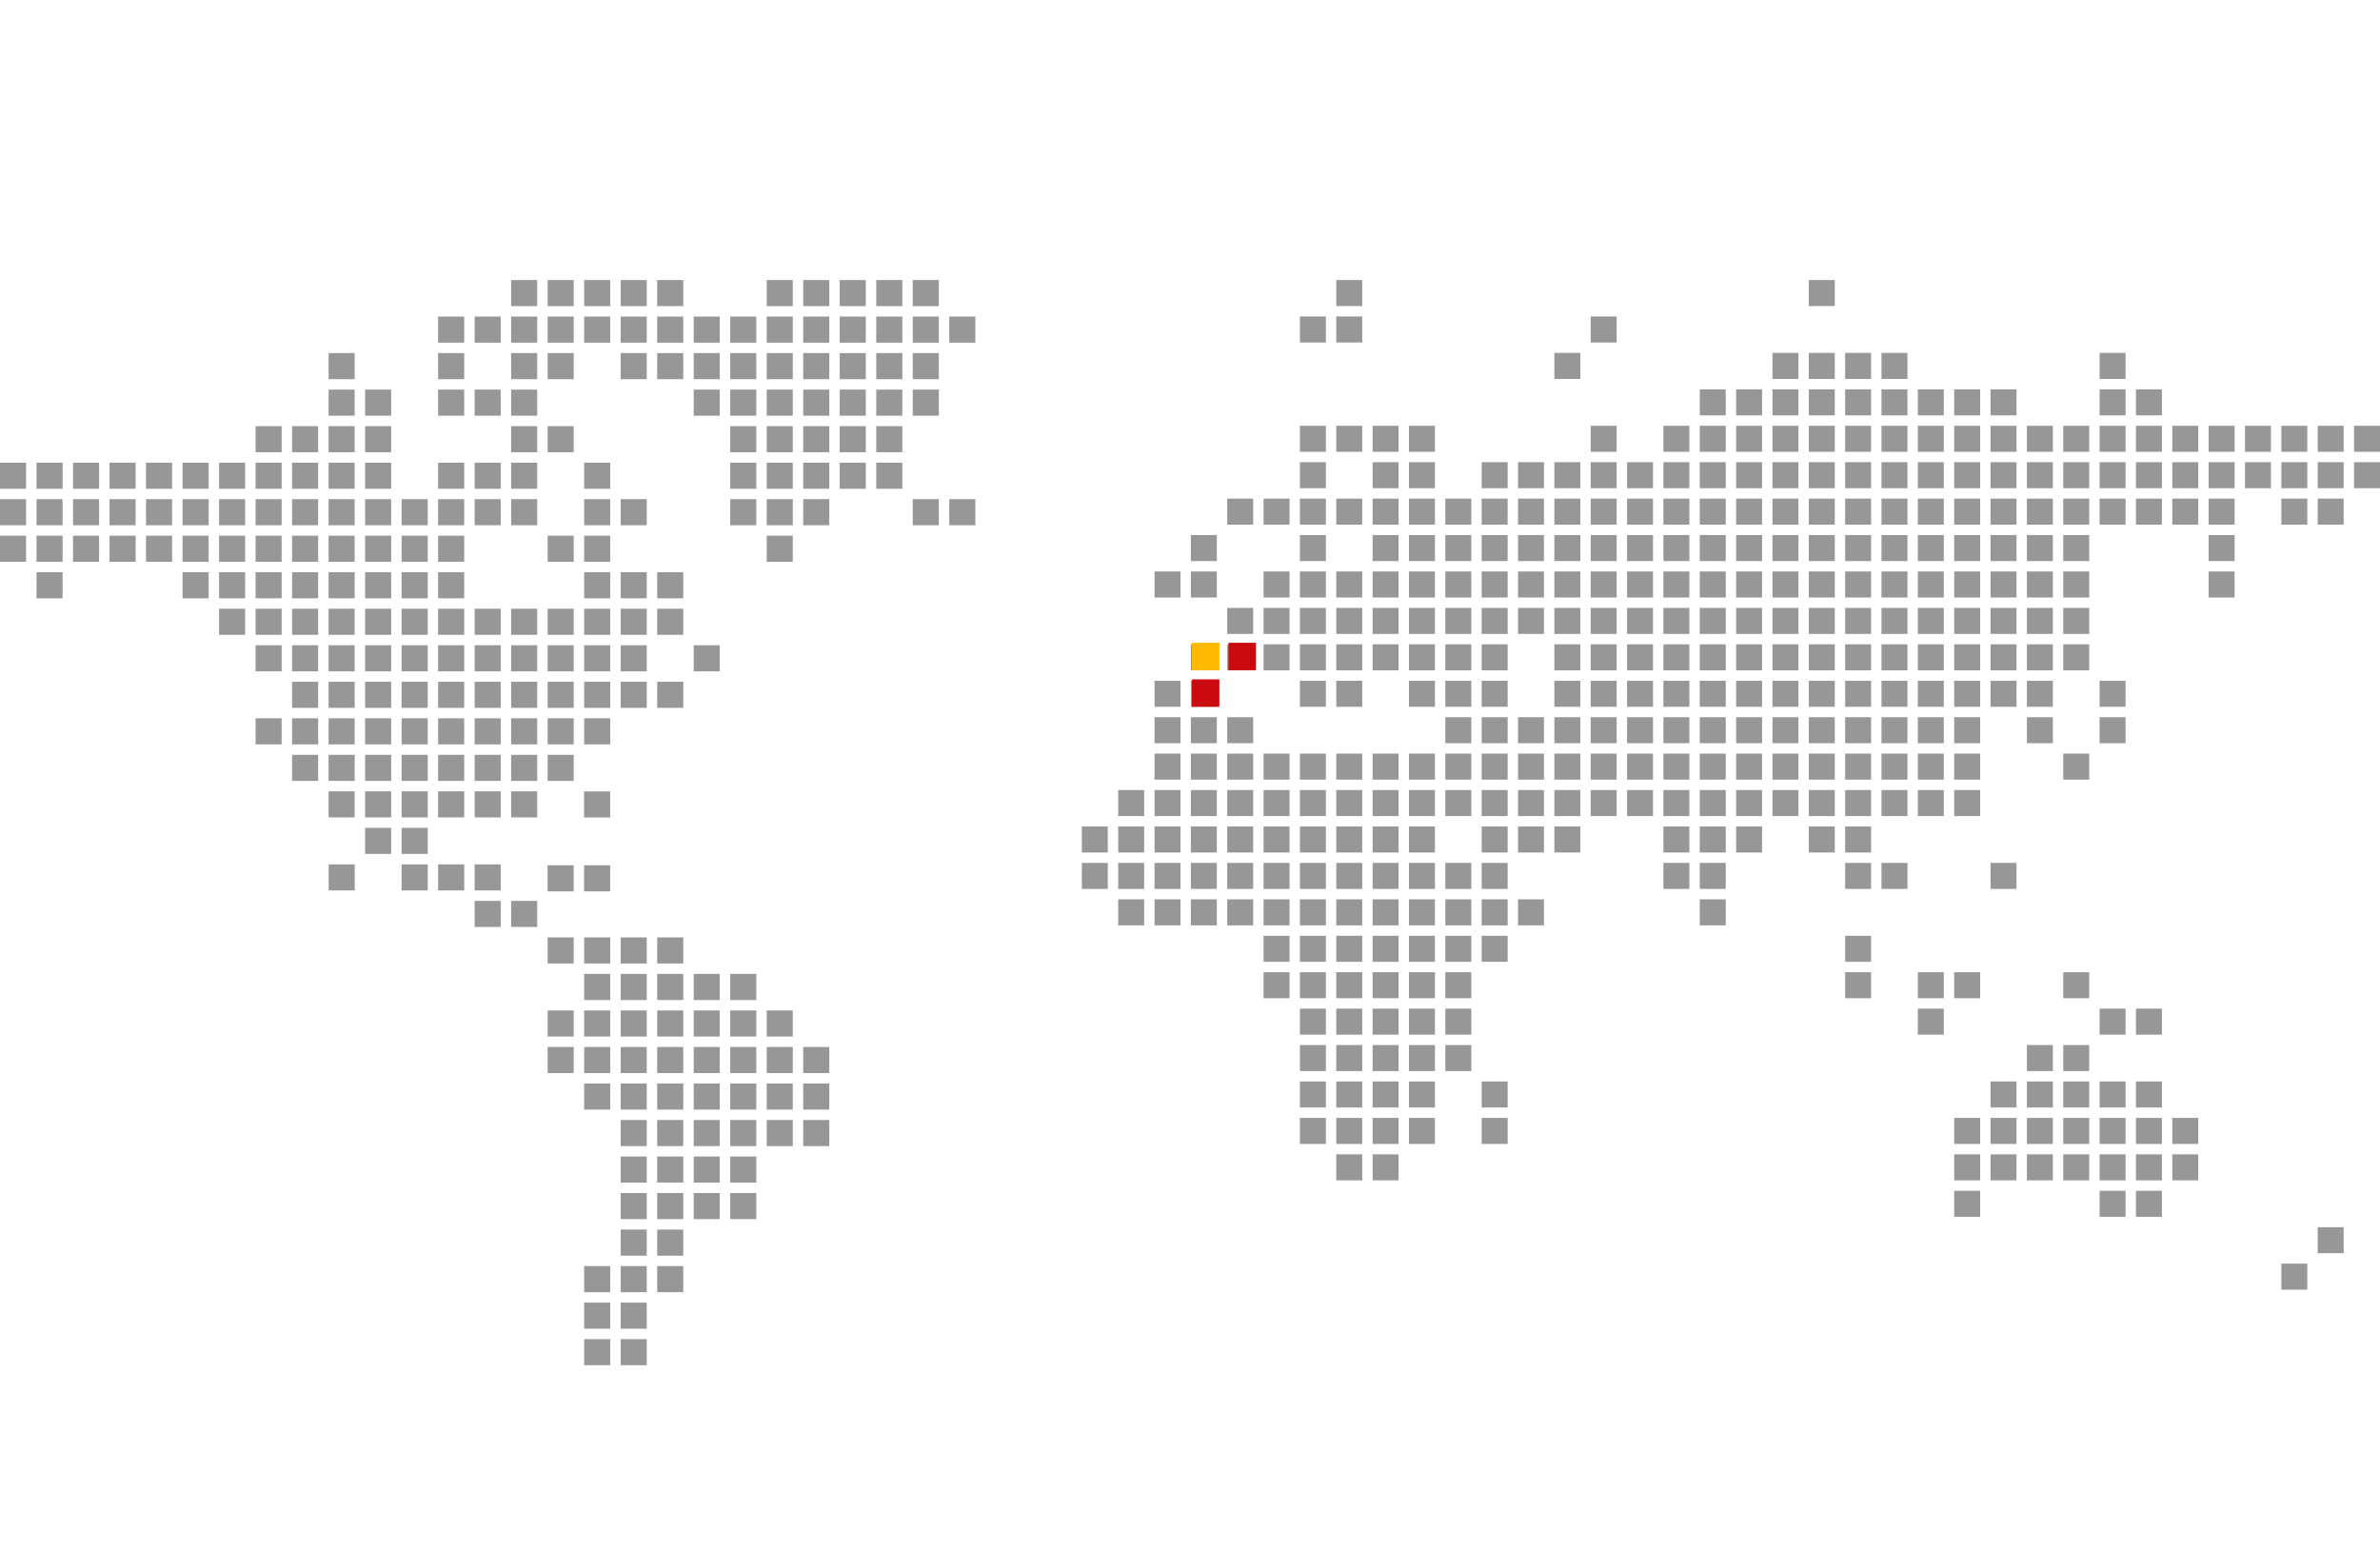 <svg width="816" height="532" viewBox="0 0 816 532" fill="none" xmlns="http://www.w3.org/2000/svg">
<g clip-path="url(#clip0_12241_29941)">
<path fill-rule="evenodd" clip-rule="evenodd" d="M325.463 117.464V108.522H334.405V117.464H325.463ZM312.945 171.114H321.886V180.057H312.945V171.114ZM312.945 133.562H321.886V142.505H312.945V133.562ZM312.945 121.04H321.886V129.983H312.945V121.04ZM312.945 108.522H321.886V117.464H312.945V108.522ZM312.945 96H321.886V104.942H312.945V96ZM300.427 158.603H309.367V167.545H300.427V158.603ZM300.427 146.083H309.367V155.025H300.427V146.083ZM300.427 133.562H309.367V142.505H300.427V133.562ZM300.427 121.04H309.367V129.983H300.427V121.04ZM300.427 108.522H309.367V117.464H300.427V108.522ZM300.427 96H309.367V104.942H300.427V96ZM287.907 158.603H296.85V167.545H287.907V158.603ZM287.907 146.083H296.85V155.025H287.907V146.083ZM287.907 133.562H296.85V142.505H287.907V133.562ZM287.907 121.04H296.85V129.983H287.907V121.04ZM287.907 108.522H296.85V117.464H287.907V108.522ZM287.907 96H296.85V104.942H287.907V96ZM275.389 383.94H284.33V392.883H275.389V383.94ZM275.389 371.42H284.33V380.363H275.389V371.42ZM275.389 358.909H284.33V367.851H275.389V358.909ZM275.389 171.114H284.33V180.057H275.389V171.114ZM275.389 158.603H284.33V167.545H275.389V158.603ZM275.389 146.083H284.33V155.025H275.389V146.083ZM275.389 133.562H284.33V142.505H275.389V133.562ZM275.389 121.04H284.33V129.983H275.389V121.04ZM275.389 108.522H284.33V117.464H275.389V108.522ZM275.389 96H284.33V104.942H275.389V96ZM262.87 383.94H271.812V392.883H262.87V383.94ZM262.87 371.42H271.812V380.363H262.87V371.42ZM262.87 358.909H271.812V367.851H262.87V358.909ZM262.87 346.385H271.812V355.328H262.87V346.385ZM262.87 183.635H271.812V192.577H262.87V183.635ZM262.87 171.114H271.812V180.057H262.87V171.114ZM262.87 158.603H271.812V167.545H262.87V158.603ZM262.87 146.083H271.812V155.025H262.87V146.083ZM262.87 133.562H271.812V142.505H262.87V133.562ZM262.87 121.04H271.812V129.983H262.87V121.04ZM262.87 108.522H271.812V117.464H262.87V108.522ZM262.87 96H271.812V104.942H262.87V96ZM250.36 408.98H259.303V417.919H250.36V408.98ZM250.36 396.461H259.303V405.402H250.36V396.461ZM250.36 383.94H259.303V392.883H250.36V383.94ZM250.36 371.42H259.303V380.363H250.36V371.42ZM250.36 358.909H259.303V367.851H250.36V358.909ZM250.36 346.385H259.303V355.328H250.36V346.385ZM250.36 333.868H259.303V342.81H250.36V333.868ZM250.36 171.114H259.303V180.057H250.36V171.114ZM250.36 158.603H259.303V167.545H250.36V158.603ZM250.36 146.083H259.303V155.025H250.36V146.083ZM250.36 133.562H259.303V142.505H250.36V133.562ZM250.36 121.04H259.303V129.983H250.36V121.04ZM250.36 108.522H259.303V117.464H250.36V108.522ZM237.84 408.98H246.782V417.919H237.84V408.98ZM237.84 396.461H246.782V405.402H237.84V396.461ZM237.84 383.94H246.782V392.883H237.84V383.94ZM237.84 371.42H246.782V380.363H237.84V371.42ZM237.84 358.909H246.782V367.851H237.84V358.909ZM237.84 346.385H246.782V355.328H237.84V346.385ZM237.84 333.868H246.782V342.81H237.84V333.868ZM237.84 221.194H246.782V230.136H237.84V221.194ZM237.84 133.562H246.782V142.505H237.84V133.562ZM237.84 121.04H246.782V129.983H237.84V121.04ZM237.84 108.522H246.782V117.464H237.84V108.522ZM225.322 434.02H234.265V442.96H225.322V434.02ZM225.322 421.5H234.265V430.442H225.322V421.5ZM225.322 408.98H234.265V417.919H225.322V408.98ZM225.322 396.461H234.265V405.402H225.322V396.461ZM225.322 383.94H234.265V392.883H225.322V383.94ZM225.322 371.42H234.265V380.363H225.322V371.42ZM225.322 358.909H234.265V367.851H225.322V358.909ZM225.322 346.385H234.265V355.328H225.322V346.385ZM225.322 333.868H234.265V342.81H225.322V333.868ZM225.322 321.345H234.265V330.29H225.322V321.345ZM225.322 233.714H234.265V242.657H225.322V233.714ZM225.322 208.676H234.265V217.618H225.322V208.676ZM225.322 196.154H234.265V205.096H225.322V196.154ZM225.322 121.04H234.265V129.983H225.322V121.04ZM225.322 108.522H234.265V117.464H225.322V108.522ZM225.322 96H234.265V104.942H225.322V96ZM212.803 459.058H221.744V468H212.803V459.058ZM212.803 446.54H221.744V455.483H212.803V446.54ZM212.803 434.02H221.744V442.96H212.803V434.02ZM212.803 421.5H221.744V430.442H212.803V421.5ZM212.803 408.98H221.744V417.919H212.803V408.98ZM212.803 396.461H221.744V405.402H212.803V396.461ZM212.803 383.94H221.744V392.883H212.803V383.94ZM212.803 371.42H221.744V380.363H212.803V371.42ZM212.803 358.909H221.744V367.851H212.803V358.909ZM212.803 346.385H221.744V355.328H212.803V346.385ZM212.803 333.868H221.744V342.81H212.803V333.868ZM212.803 321.345H221.744V330.29H212.803V321.345ZM212.803 233.714H221.744V242.657H212.803V233.714ZM212.803 221.194H221.744V230.136H212.803V221.194ZM212.803 208.676H221.744V217.618H212.803V208.676ZM212.803 196.154H221.744V205.096H212.803V196.154ZM212.803 171.114H221.744V180.057H212.803V171.114ZM212.803 121.04H221.744V129.983H212.803V121.04ZM212.803 108.522H221.744V117.464H212.803V108.522ZM212.803 96H221.744V104.942H212.803V96ZM200.284 459.058H209.224V468H200.284V459.058ZM200.284 446.54H209.224V455.483H200.284V446.54ZM200.284 434.02H209.224V442.96H200.284V434.02ZM200.284 371.42H209.224V380.363H200.284V371.42ZM200.284 358.909H209.224V367.851H200.284V358.909ZM200.284 346.385H209.224V355.328H200.284V346.385ZM200.284 333.868H209.224V342.81H200.284V333.868ZM200.284 321.345H209.224V330.29H200.284V321.345ZM200.284 246.235H209.224V255.177H200.284V246.235ZM200.284 233.714H209.224V242.657H200.284V233.714ZM200.284 221.194H209.224V230.136H200.284V221.194ZM200.284 208.676H209.224V217.618H200.284V208.676ZM200.284 196.154H209.224V205.096H200.284V196.154ZM200.284 183.635H209.224V192.577H200.284V183.635ZM200.284 171.114H209.224V180.057H200.284V171.114ZM200.284 158.603H209.224V167.545H200.284V158.603ZM200.284 108.522H209.224V117.464H200.284V108.522ZM200.284 96H209.224V104.942H200.284V96ZM209.199 280.24H200.257V271.298H209.199V280.24ZM187.766 358.909H196.706V367.851H187.766V358.909ZM187.766 346.385H196.706V355.328H187.766V346.385ZM187.766 321.345H196.706V330.29H187.766V321.345ZM187.766 258.755H196.706V267.697H187.766V258.755ZM187.766 246.235H196.706V255.177H187.766V246.235ZM187.766 233.714H196.706V242.657H187.766V233.714ZM187.766 221.194H196.706V230.136H187.766V221.194ZM187.766 208.676H196.706V217.618H187.766V208.676ZM187.766 183.635H196.706V192.577H187.766V183.635ZM187.766 146.083H196.706V155.025H187.766V146.083ZM187.766 121.04H196.706V129.983H187.766V121.04ZM187.766 108.522H196.706V117.464H187.766V108.522ZM187.766 96H196.706V104.942H187.766V96ZM196.69 305.562H187.747V296.62H196.69V305.562ZM175.248 308.825H184.189V317.767H175.248V308.825ZM175.248 271.267H184.189V280.21H175.248V271.267ZM175.248 258.755H184.189V267.697H175.248V258.755ZM175.248 246.235H184.189V255.177H175.248V246.235ZM175.248 233.714H184.189V242.657H175.248V233.714ZM175.248 221.194H184.189V230.136H175.248V221.194ZM175.248 208.676H184.189V217.618H175.248V208.676ZM175.248 171.114H184.189V180.057H175.248V171.114ZM175.248 158.603H184.189V167.545H175.248V158.603ZM175.248 146.083H184.189V155.025H175.248V146.083ZM175.248 133.562H184.189V142.505H175.248V133.562ZM175.248 121.04H184.189V129.983H175.248V121.04ZM175.248 108.522H184.189V117.464H175.248V108.522ZM175.248 96H184.189V104.942H175.248V96ZM162.727 308.825H171.67V317.767H162.727V308.825ZM162.727 296.307H171.67V305.249H162.727V296.307ZM162.727 271.267H171.67V280.21H162.727V271.267ZM162.727 258.755H171.67V267.697H162.727V258.755ZM162.727 246.235H171.67V255.177H162.727V246.235ZM162.727 233.714H171.67V242.657H162.727V233.714ZM162.727 221.194H171.67V230.136H162.727V221.194ZM162.727 208.676H171.67V217.618H162.727V208.676ZM162.727 171.114H171.67V180.057H162.727V171.114ZM162.727 158.603H171.67V167.545H162.727V158.603ZM162.727 133.562H171.67V142.505H162.727V133.562ZM162.727 108.522H171.67V117.464H162.727V108.522ZM150.218 296.307H159.161V305.249H150.218V296.307ZM150.209 271.267H159.15V280.21H150.209V271.267ZM150.209 258.755H159.15V267.697H150.209V258.755ZM150.209 246.235H159.15V255.177H150.209V246.235ZM150.209 233.714H159.15V242.657H150.209V233.714ZM150.209 221.194H159.15V230.136H150.209V221.194ZM150.209 208.676H159.15V217.618H150.209V208.676ZM150.209 196.154H159.15V205.096H150.209V196.154ZM150.209 183.635H159.15V192.577H150.209V183.635ZM150.209 171.114H159.15V180.057H150.209V171.114ZM150.209 158.603H159.15V167.545H150.209V158.603ZM150.209 133.562H159.15V142.505H150.209V133.562ZM150.209 121.04H159.15V129.983H150.209V121.04ZM150.209 108.522H159.15V117.464H150.209V108.522ZM137.698 296.307H146.638V305.249H137.698V296.307ZM137.698 283.786H146.638V292.726H137.698V283.786ZM137.698 271.267H146.638V280.21H137.698V271.267ZM137.698 258.755H146.638V267.697H137.698V258.755ZM137.698 246.235H146.638V255.177H137.698V246.235ZM137.698 233.714H146.638V242.657H137.698V233.714ZM137.698 221.194H146.638V230.136H137.698V221.194ZM137.698 208.676H146.638V217.618H137.698V208.676ZM137.698 196.154H146.638V205.096H137.698V196.154ZM137.698 183.635H146.638V192.577H137.698V183.635ZM137.698 171.114H146.638V180.057H137.698V171.114ZM125.18 283.786H134.121V292.726H125.18V283.786ZM125.18 271.267H134.121V280.21H125.18V271.267ZM125.18 258.755H134.121V267.697H125.18V258.755ZM125.18 246.235H134.121V255.177H125.18V246.235ZM125.18 233.714H134.121V242.657H125.18V233.714ZM125.18 221.194H134.121V230.136H125.18V221.194ZM125.18 208.676H134.121V217.618H125.18V208.676ZM125.18 196.154H134.121V205.096H125.18V196.154ZM125.18 183.635H134.121V192.577H125.18V183.635ZM125.18 171.114H134.121V180.057H125.18V171.114ZM125.18 158.603H134.121V167.545H125.18V158.603ZM125.18 146.083H134.121V155.025H125.18V146.083ZM125.18 133.562H134.121V142.505H125.18V133.562ZM112.689 296.307H121.631V305.249H112.689V296.307ZM112.659 271.267H121.602V280.21H112.659V271.267ZM112.659 258.755H121.602V267.697H112.659V258.755ZM112.659 246.235H121.602V255.177H112.659V246.235ZM112.659 233.714H121.602V242.657H112.659V233.714ZM112.659 221.194H121.602V230.136H112.659V221.194ZM112.659 208.676H121.602V217.618H112.659V208.676ZM112.659 196.154H121.602V205.096H112.659V196.154ZM112.659 183.635H121.602V192.577H112.659V183.635ZM112.659 171.114H121.602V180.057H112.659V171.114ZM112.659 158.603H121.602V167.545H112.659V158.603ZM112.659 146.083H121.602V155.025H112.659V146.083ZM112.659 133.562H121.602V142.505H112.659V133.562ZM112.659 121.04H121.602V129.983H112.659V121.04ZM100.142 258.755H109.083V267.697H100.142V258.755ZM100.142 246.235H109.083V255.177H100.142V246.235ZM100.142 233.714H109.083V242.657H100.142V233.714ZM100.142 221.194H109.083V230.136H100.142V221.194ZM100.142 208.676H109.083V217.618H100.142V208.676ZM100.142 196.154H109.083V205.096H100.142V196.154ZM100.142 183.635H109.083V192.577H100.142V183.635ZM100.142 171.114H109.083V180.057H100.142V171.114ZM100.142 158.603H109.083V167.545H100.142V158.603ZM100.142 146.083H109.083V155.025H100.142V146.083ZM87.623 246.235H96.564V255.177H87.623V246.235ZM87.623 221.194H96.564V230.136H87.623V221.194ZM87.623 208.676H96.564V217.618H87.623V208.676ZM87.623 196.154H96.564V205.096H87.623V196.154ZM87.623 183.635H96.564V192.577H87.623V183.635ZM87.623 171.114H96.564V180.057H87.623V171.114ZM87.623 158.603H96.564V167.545H87.623V158.603ZM87.623 146.083H96.564V155.025H87.623V146.083ZM75.106 208.676H84.045V217.618H75.106V208.676ZM75.106 196.154H84.045V205.096H75.106V196.154ZM75.106 183.635H84.045V192.577H75.106V183.635ZM75.106 171.114H84.045V180.057H75.106V171.114ZM75.106 158.603H84.045V167.545H75.106V158.603ZM62.586 196.154H71.527V205.096H62.586V196.154ZM62.586 183.635H71.527V192.577H62.586V183.635ZM62.586 171.114H71.527V180.057H62.586V171.114ZM62.586 158.603H71.527V167.545H62.586V158.603ZM50.068 183.635H59.008V192.577H50.068V183.635ZM50.068 171.114H59.008V180.057H50.068V171.114ZM50.068 158.603H59.008V167.545H50.068V158.603ZM37.557 183.635H46.498V192.577H37.557V183.635ZM37.557 171.114H46.498V180.057H37.557V171.114ZM37.557 158.603H46.498V167.545H37.557V158.603ZM25.038 183.635H33.978V192.577H25.038V183.635ZM25.038 171.114H33.978V180.057H25.038V171.114ZM25.038 158.603H33.978V167.545H25.038V158.603ZM12.519 196.154H21.46V205.096H12.519V196.154ZM12.519 183.635H21.46V192.577H12.519V183.635ZM12.519 171.114H21.46V180.057H12.519V171.114ZM12.519 158.603H21.46V167.545H12.519V158.603ZM0 183.635H8.941V192.577H0V183.635ZM0 171.114H8.941V180.057H0V171.114ZM0 158.603H8.941V167.545H0V158.603ZM209.199 305.562H200.257V296.62H209.199V305.562ZM334.404 180.057H325.464V171.114H334.404V180.057Z" fill="#979797"/>
<path fill-rule="evenodd" clip-rule="evenodd" d="M807.097 167.358V158.437H816.002V167.358H807.097ZM807.097 145.957H816.002V154.877H807.097V145.957ZM794.637 420.692H803.538V429.609H794.637V420.692ZM794.637 170.928H803.538V179.848H794.637V170.928ZM794.637 158.437H803.538V167.358H794.637V158.437ZM794.637 145.957H803.538V154.877H794.637V145.957ZM782.173 433.181H791.075V442.101H782.173V433.181ZM782.173 170.928H791.075V179.848H782.173V170.928ZM782.173 158.437H791.075V167.358H782.173V158.437ZM782.173 145.957H791.075V154.877H782.173V145.957ZM769.709 158.437H778.611V167.358H769.709V158.437ZM769.709 145.957H778.611V154.877H769.709V145.957ZM757.246 195.906H766.148V204.826H757.246V195.906ZM757.246 183.416H766.148V192.335H757.246V183.416ZM757.246 170.928H766.148V179.848H757.246V170.928ZM757.246 158.437H766.148V167.358H757.246V158.437ZM757.246 145.957H766.148V154.877H757.246V145.957ZM744.784 395.713H753.684V404.63H744.784V395.713ZM744.784 383.225H753.684V392.144H744.784V383.225ZM744.784 170.928H753.684V179.848H744.784V170.928ZM744.784 158.437H753.684V167.358H744.784V158.437ZM744.784 145.957H753.684V154.877H744.784V145.957ZM732.329 408.203H741.231V417.123H732.329V408.203ZM732.329 395.713H741.231V404.63H732.329V395.713ZM732.329 383.225H741.231V392.144H732.329V383.225ZM732.329 370.736H741.231V379.656H732.329V370.736ZM732.329 345.767H741.231V354.687H732.329V345.767ZM732.329 170.928H741.231V179.848H732.329V170.928ZM732.329 158.437H741.231V167.358H732.329V158.437ZM732.329 145.957H741.231V154.877H732.329V145.957ZM732.329 133.468H741.231V142.388H732.329V133.468ZM719.864 245.861H728.765V254.781H719.864V245.861ZM719.865 233.372H728.764V242.292H719.865V233.372ZM719.865 170.928H728.764V179.848H719.865V170.928ZM719.865 158.437H728.764V167.358H719.865V158.437ZM719.865 145.957H728.764V154.877H719.865V145.957ZM719.865 133.468H728.764V142.388H719.865V133.468ZM719.865 120.978H728.764V129.899H719.865V120.978ZM707.402 395.713H716.303V404.63H707.402V395.713ZM707.402 383.225H716.303V392.144H707.402V383.225ZM707.402 370.736H716.303V379.656H707.402V370.736ZM707.402 358.247H716.303V367.167H707.402V358.247ZM707.402 333.274H716.303V342.194H707.402V333.274ZM707.402 258.342H716.303V267.263H707.402V258.342ZM707.402 220.883H716.303V229.803H707.402V220.883ZM707.402 208.393H716.303V217.313H707.402V208.393ZM707.402 195.906H716.303V204.826H707.402V195.906ZM707.402 183.416H716.303V192.335H707.402V183.416ZM707.402 170.928H716.303V179.848H707.402V170.928ZM707.402 158.437H716.303V167.358H707.402V158.437ZM707.402 145.957H716.303V154.877H707.402V145.957ZM694.938 395.713H703.84V404.63H694.938V395.713ZM694.938 383.225H703.84V392.144H694.938V383.225ZM694.938 370.736H703.84V379.656H694.938V370.736ZM694.938 358.247H703.84V367.167H694.938V358.247ZM694.938 245.861H703.84V254.781H694.938V245.861ZM694.938 233.372H703.84V242.292H694.938V233.372ZM694.938 220.883H703.84V229.803H694.938V220.883ZM694.938 208.393H703.84V217.313H694.938V208.393ZM694.938 195.906H703.84V204.826H694.938V195.906ZM694.938 183.416H703.84V192.335H694.938V183.416ZM694.938 170.928H703.84V179.848H694.938V170.928ZM694.938 158.437H703.84V167.358H694.938V158.437ZM694.938 145.957H703.84V154.877H694.938V145.957ZM682.475 395.713H691.376V404.63H682.475V395.713ZM682.475 383.225H691.376V392.144H682.475V383.225ZM682.475 370.736H691.376V379.656H682.475V370.736ZM682.475 295.806H691.376V304.726H682.475V295.806ZM682.475 233.372H691.376V242.292H682.475V233.372ZM682.475 220.883H691.376V229.803H682.475V220.883ZM682.475 208.393H691.376V217.313H682.475V208.393ZM682.475 195.906H691.376V204.826H682.475V195.906ZM682.475 183.416H691.376V192.335H682.475V183.416ZM682.475 170.928H691.376V179.848H682.475V170.928ZM682.475 158.437H691.376V167.358H682.475V158.437ZM682.475 145.957H691.376V154.877H682.475V145.957ZM682.475 133.468H691.376V142.388H682.475V133.468ZM670.011 408.203H678.912V417.123H670.011V408.203ZM670.011 395.713H678.912V404.63H670.011V395.713ZM670.011 383.225H678.912V392.144H670.011V383.225ZM670.011 333.274H678.912V342.194H670.011V333.274ZM670.011 270.83H678.912V279.748H670.011V270.83ZM670.011 258.342H678.912V267.263H670.011V258.342ZM670.011 245.861H678.912V254.781H670.011V245.861ZM670.011 233.372H678.912V242.292H670.011V233.372ZM670.011 220.883H678.912V229.803H670.011V220.883ZM670.011 208.393H678.912V217.313H670.011V208.393ZM670.011 195.906H678.912V204.826H670.011V195.906ZM670.011 183.416H678.912V192.335H670.011V183.416ZM670.011 170.928H678.912V179.848H670.011V170.928ZM670.011 158.437H678.912V167.358H670.011V158.437ZM670.011 145.957H678.912V154.877H670.011V145.957ZM670.011 133.468H678.912V142.388H670.011V133.468ZM657.547 345.767H666.449V354.687H657.547V345.767ZM657.547 333.274H666.449V342.194H657.547V333.274ZM657.547 270.83H666.449V279.748H657.547V270.83ZM657.547 258.342H666.449V267.263H657.547V258.342ZM657.547 245.861H666.449V254.781H657.547V245.861ZM657.547 233.372H666.449V242.292H657.547V233.372ZM657.547 220.883H666.449V229.803H657.547V220.883ZM657.547 208.393H666.449V217.313H657.547V208.393ZM657.547 195.906H666.449V204.826H657.547V195.906ZM657.547 183.416H666.449V192.335H657.547V183.416ZM657.547 170.928H666.449V179.848H657.547V170.928ZM657.547 158.437H666.449V167.358H657.547V158.437ZM657.547 145.957H666.449V154.877H657.547V145.957ZM657.547 133.468H666.449V142.388H657.547V133.468ZM645.084 295.806H653.985V304.726H645.084V295.806ZM645.084 270.83H653.985V279.748H645.084V270.83ZM645.084 258.342H653.985V267.263H645.084V258.342ZM645.084 245.861H653.985V254.781H645.084V245.861ZM645.084 233.372H653.985V242.292H645.084V233.372ZM645.084 220.883H653.985V229.803H645.084V220.883ZM645.084 208.393H653.985V217.313H645.084V208.393ZM645.084 195.906H653.985V204.826H645.084V195.906ZM645.084 183.416H653.985V192.335H645.084V183.416ZM645.084 170.928H653.985V179.848H645.084V170.928ZM645.084 158.437H653.985V167.358H645.084V158.437ZM645.084 145.957H653.985V154.877H645.084V145.957ZM645.084 133.468H653.985V142.388H645.084V133.468ZM645.084 120.978H653.985V129.899H645.084V120.978ZM632.621 333.274H641.522V342.194H632.621V333.274ZM632.621 320.788H641.522V329.708H632.621V320.788ZM632.621 295.806H641.522V304.726H632.621V295.806ZM632.621 283.32H641.522V292.24H632.621V283.32ZM632.621 270.83H641.522V279.748H632.621V270.83ZM632.621 258.342H641.522V267.263H632.621V258.342ZM632.621 245.861H641.522V254.781H632.621V245.861ZM632.621 233.372H641.522V242.292H632.621V233.372ZM632.621 220.883H641.522V229.803H632.621V220.883ZM632.621 208.393H641.522V217.313H632.621V208.393ZM632.621 195.906H641.522V204.826H632.621V195.906ZM632.621 183.416H641.522V192.335H632.621V183.416ZM632.621 170.928H641.522V179.848H632.621V170.928ZM632.621 158.437H641.522V167.358H632.621V158.437ZM632.621 145.957H641.522V154.877H632.621V145.957ZM632.621 133.468H641.522V142.388H632.621V133.468ZM632.621 120.978H641.522V129.899H632.621V120.978ZM620.167 283.32H629.068V292.24H620.167V283.32ZM620.167 270.83H629.068V279.748H620.167V270.83ZM620.167 258.342H629.068V267.263H620.167V258.342ZM620.167 245.861H629.068V254.781H620.167V245.861ZM620.167 233.372H629.068V242.292H620.167V233.372ZM620.167 220.883H629.068V229.803H620.167V220.883ZM620.167 208.393H629.068V217.313H620.167V208.393ZM620.167 195.906H629.068V204.826H620.167V195.906ZM620.167 183.416H629.068V192.335H620.167V183.416ZM620.167 170.928H629.068V179.848H620.167V170.928ZM620.167 158.437H629.068V167.358H620.167V158.437ZM620.167 145.957H629.068V154.877H620.167V145.957ZM620.167 133.468H629.068V142.388H620.167V133.468ZM620.167 120.978H629.068V129.899H620.167V120.978ZM620.167 96H629.068V104.92H620.167V96ZM607.703 270.83H616.605V279.748H607.703V270.83ZM607.703 258.342H616.605V267.263H607.703V258.342ZM607.703 245.861H616.605V254.781H607.703V245.861ZM607.703 233.372H616.605V242.292H607.703V233.372ZM607.703 220.883H616.605V229.803H607.703V220.883ZM607.703 208.393H616.605V217.313H607.703V208.393ZM607.703 195.906H616.605V204.826H607.703V195.906ZM607.703 183.416H616.605V192.335H607.703V183.416ZM607.703 170.928H616.605V179.848H607.703V170.928ZM607.703 158.437H616.605V167.358H607.703V158.437ZM607.703 145.957H616.605V154.877H607.703V145.957ZM607.703 133.468H616.605V142.388H607.703V133.468ZM607.703 120.978H616.605V129.899H607.703V120.978ZM595.24 283.32H604.141V292.24H595.24V283.32ZM595.24 270.83H604.141V279.748H595.24V270.83ZM595.24 258.342H604.141V267.263H595.24V258.342ZM595.24 245.861H604.141V254.781H595.24V245.861ZM595.24 233.372H604.141V242.292H595.24V233.372ZM595.24 220.883H604.141V229.803H595.24V220.883ZM595.24 208.393H604.141V217.313H595.24V208.393ZM595.24 195.906H604.141V204.826H595.24V195.906ZM595.24 183.416H604.141V192.335H595.24V183.416ZM595.24 170.928H604.141V179.848H595.24V170.928ZM595.24 158.437H604.141V167.358H595.24V158.437ZM595.24 145.957H604.141V154.877H595.24V145.957ZM595.24 133.468H604.141V142.388H595.24V133.468ZM582.776 308.296H591.677V317.219H582.776V308.296ZM582.776 295.806H591.677V304.726H582.776V295.806ZM582.776 283.32H591.677V292.24H582.776V283.32ZM582.776 270.83H591.677V279.748H582.776V270.83ZM582.776 258.342H591.677V267.263H582.776V258.342ZM582.776 245.861H591.677V254.781H582.776V245.861ZM582.776 233.372H591.677V242.292H582.776V233.372ZM582.776 220.883H591.677V229.803H582.776V220.883ZM582.776 208.393H591.677V217.313H582.776V208.393ZM582.776 195.906H591.677V204.826H582.776V195.906ZM582.776 183.416H591.677V192.335H582.776V183.416ZM582.776 170.928H591.677V179.848H582.776V170.928ZM582.776 158.437H591.677V167.358H582.776V158.437ZM582.776 145.957H591.677V154.877H582.776V145.957ZM582.776 133.468H591.677V142.388H582.776V133.468ZM570.312 295.806H579.214V304.726H570.312V295.806ZM570.312 283.32H579.214V292.24H570.312V283.32ZM570.312 270.83H579.214V279.748H570.312V270.83ZM570.312 258.342H579.214V267.263H570.312V258.342ZM570.312 245.861H579.214V254.781H570.312V245.861ZM570.312 233.372H579.214V242.292H570.312V233.372ZM570.312 220.883H579.214V229.803H570.312V220.883ZM570.312 208.393H579.214V217.313H570.312V208.393ZM570.312 195.906H579.214V204.826H570.312V195.906ZM570.312 183.416H579.214V192.335H570.312V183.416ZM570.312 170.928H579.214V179.848H570.312V170.928ZM570.312 158.437H579.214V167.358H570.312V158.437ZM570.312 145.957H579.214V154.877H570.312V145.957ZM557.849 270.83H566.75V279.748H557.849V270.83ZM557.849 258.342H566.75V267.263H557.849V258.342ZM557.849 245.861H566.75V254.781H557.849V245.861ZM557.849 233.372H566.75V242.292H557.849V233.372ZM557.849 220.883H566.75V229.803H557.849V220.883ZM557.849 208.393H566.75V217.313H557.849V208.393ZM557.849 195.906H566.75V204.826H557.849V195.906ZM557.849 183.416H566.75V192.335H557.849V183.416ZM557.849 170.928H566.75V179.848H557.849V170.928ZM557.849 158.437H566.75V167.358H557.849V158.437ZM545.385 270.83H554.287V279.748H545.385V270.83ZM545.385 258.342H554.287V267.263H545.385V258.342ZM545.385 245.861H554.287V254.781H545.385V245.861ZM545.385 233.372H554.287V242.292H545.385V233.372ZM545.385 220.883H554.287V229.803H545.385V220.883ZM545.385 208.393H554.287V217.313H545.385V208.393ZM545.385 195.906H554.287V204.826H545.385V195.906ZM545.385 183.416H554.287V192.335H545.385V183.416ZM545.385 170.928H554.287V179.848H545.385V170.928ZM545.385 158.437H554.287V167.358H545.385V158.437ZM545.385 145.957H554.287V154.877H545.385V145.957ZM545.385 108.488H554.287V117.408H545.385V108.488ZM532.921 283.32H541.823V292.24H532.921V283.32ZM532.921 270.83H541.823V279.748H532.921V270.83ZM532.921 258.342H541.823V267.263H532.921V258.342ZM532.921 245.861H541.823V254.781H532.921V245.861ZM532.921 233.372H541.823V242.292H532.921V233.372ZM532.921 220.883H541.823V229.803H532.921V220.883ZM532.921 208.393H541.823V217.313H532.921V208.393ZM532.921 195.906H541.823V204.826H532.921V195.906ZM532.921 183.416H541.823V192.335H532.921V183.416ZM532.921 170.928H541.823V179.848H532.921V170.928ZM532.921 158.437H541.823V167.358H532.921V158.437ZM532.921 120.978H541.823V129.899H532.921V120.978ZM520.459 308.296H529.36V317.219H520.459V308.296ZM520.459 283.32H529.36V292.24H520.459V283.32ZM520.459 270.83H529.36V279.748H520.459V270.83ZM520.459 258.342H529.36V267.263H520.459V258.342ZM520.459 245.861H529.36V254.781H520.459V245.861ZM520.459 208.393H529.36V217.313H520.459V208.393ZM520.459 195.906H529.36V204.826H520.459V195.906ZM520.459 183.416H529.36V192.335H520.459V183.416ZM520.459 170.928H529.36V179.848H520.459V170.928ZM520.459 158.437H529.36V167.358H520.459V158.437ZM508.001 383.225H516.906V392.144H508.001V383.225ZM508.001 370.736H516.906V379.656H508.001V370.736ZM508.001 320.788H516.906V329.708H508.001V320.788ZM508.001 308.296H516.906V317.219H508.001V308.296ZM508.001 295.806H516.906V304.726H508.001V295.806ZM508.001 283.32H516.906V292.24H508.001V283.32ZM508.001 270.83H516.906V279.748H508.001V270.83ZM508.001 258.342H516.906V267.263H508.001V258.342ZM508.001 245.861H516.906V254.781H508.001V245.861ZM508.001 233.372H516.906V242.292H508.001V233.372ZM508.001 220.883H516.906V229.803H508.001V220.883ZM508.001 208.393H516.906V217.313H508.001V208.393ZM508.001 195.906H516.906V204.826H508.001V195.906ZM508.001 183.416H516.906V192.335H508.001V183.416ZM508.001 170.928H516.906V179.848H508.001V170.928ZM508.001 158.437H516.906V167.358H508.001V158.437ZM495.541 358.247H504.443V367.167H495.541V358.247ZM495.541 345.767H504.443V354.687H495.541V345.767ZM495.541 333.274H504.443V342.194H495.541V333.274ZM495.541 320.788H504.443V329.708H495.541V320.788ZM495.541 308.296H504.443V317.219H495.541V308.296ZM495.541 295.806H504.443V304.726H495.541V295.806ZM495.541 270.83H504.443V279.748H495.541V270.83ZM495.541 258.342H504.443V267.263H495.541V258.342ZM495.541 245.861H504.443V254.781H495.541V245.861ZM495.541 233.372H504.443V242.292H495.541V233.372ZM495.541 220.883H504.443V229.803H495.541V220.883ZM495.541 208.393H504.443V217.313H495.541V208.393ZM495.541 195.906H504.443V204.826H495.541V195.906ZM495.541 183.416H504.443V192.335H495.541V183.416ZM495.541 170.928H504.443V179.848H495.541V170.928ZM483.074 383.225H491.979V392.144H483.074V383.225ZM483.074 370.736H491.979V379.656H483.074V370.736ZM483.074 358.247H491.979V367.167H483.074V358.247ZM483.074 345.767H491.979V354.687H483.074V345.767ZM483.074 333.274H491.979V342.194H483.074V333.274ZM483.074 320.788H491.979V329.708H483.074V320.788ZM483.074 308.296H491.979V317.219H483.074V308.296ZM483.074 295.806H491.979V304.726H483.074V295.806ZM483.074 283.32H491.979V292.24H483.074V283.32ZM483.074 270.83H491.979V279.748H483.074V270.83ZM483.074 258.342H491.979V267.263H483.074V258.342ZM483.074 233.372H491.979V242.292H483.074V233.372ZM483.074 220.883H491.979V229.803H483.074V220.883ZM483.074 208.393H491.979V217.313H483.074V208.393ZM483.074 195.906H491.979V204.826H483.074V195.906ZM483.074 183.416H491.979V192.335H483.074V183.416ZM483.074 170.928H491.979V179.848H483.074V170.928ZM483.074 158.437H491.979V167.358H483.074V158.437ZM483.074 145.957H491.979V154.877H483.074V145.957ZM470.614 395.713H479.515V404.63H470.614V395.713ZM470.614 383.225H479.515V392.144H470.614V383.225ZM470.614 370.736H479.515V379.656H470.614V370.736ZM470.614 358.247H479.515V367.167H470.614V358.247ZM470.614 345.767H479.515V354.687H470.614V345.767ZM470.614 333.274H479.515V342.194H470.614V333.274ZM470.614 320.788H479.515V329.708H470.614V320.788ZM470.614 308.296H479.515V317.219H470.614V308.296ZM470.614 295.806H479.515V304.726H470.614V295.806ZM470.614 283.32H479.515V292.24H470.614V283.32ZM470.614 270.83H479.515V279.748H470.614V270.83ZM470.614 258.342H479.515V267.263H470.614V258.342ZM470.614 220.883H479.515V229.803H470.614V220.883ZM470.614 208.393H479.515V217.313H470.614V208.393ZM470.614 195.906H479.515V204.826H470.614V195.906ZM470.614 183.416H479.515V192.335H470.614V183.416ZM470.614 170.928H479.515V179.848H470.614V170.928ZM470.614 158.437H479.515V167.358H470.614V158.437ZM470.614 145.957H479.515V154.877H470.614V145.957ZM458.15 395.713H467.052V404.63H458.15V395.713ZM458.15 383.225H467.052V392.144H458.15V383.225ZM458.15 370.736H467.052V379.656H458.15V370.736ZM458.15 358.247H467.052V367.167H458.15V358.247ZM458.15 345.767H467.052V354.687H458.15V345.767ZM458.15 333.274H467.052V342.194H458.15V333.274ZM458.15 320.788H467.052V329.708H458.15V320.788ZM458.15 308.296H467.052V317.219H458.15V308.296ZM458.15 295.806H467.052V304.726H458.15V295.806ZM458.15 283.32H467.052V292.24H458.15V283.32ZM458.15 270.83H467.052V279.748H458.15V270.83ZM458.15 258.342H467.052V267.263H458.15V258.342ZM458.15 233.372H467.052V242.292H458.15V233.372ZM458.15 220.883H467.052V229.803H458.15V220.883ZM458.15 208.393H467.052V217.313H458.15V208.393ZM458.15 195.906H467.052V204.826H458.15V195.906ZM458.15 170.928H467.052V179.848H458.15V170.928ZM458.15 145.957H467.052V154.877H458.15V145.957ZM458.15 108.488H467.052V117.408H458.15V108.488ZM458.15 96H467.052V104.92H458.15V96ZM445.686 383.225H454.588V392.144H445.686V383.225ZM445.686 370.736H454.588V379.656H445.686V370.736ZM445.686 358.247H454.588V367.167H445.686V358.247ZM445.686 345.767H454.588V354.687H445.686V345.767ZM445.686 333.274H454.588V342.194H445.686V333.274ZM445.686 320.788H454.588V329.708H445.686V320.788ZM445.686 308.296H454.588V317.219H445.686V308.296ZM445.686 295.806H454.588V304.726H445.686V295.806ZM445.686 283.32H454.588V292.24H445.686V283.32ZM445.686 270.83H454.588V279.748H445.686V270.83ZM445.686 258.342H454.588V267.263H445.686V258.342ZM445.686 233.372H454.588V242.292H445.686V233.372ZM445.686 220.883H454.588V229.803H445.686V220.883ZM445.686 208.393H454.588V217.313H445.686V208.393ZM445.686 195.906H454.588V204.826H445.686V195.906ZM445.686 183.416H454.588V192.335H445.686V183.416ZM445.686 170.928H454.588V179.848H445.686V170.928ZM445.686 158.437H454.588V167.358H445.686V158.437ZM445.686 145.957H454.588V154.877H445.686V145.957ZM445.686 108.488H454.588V117.408H445.686V108.488ZM433.224 333.274H442.124V342.194H433.224V333.274ZM433.224 320.788H442.124V329.708H433.224V320.788ZM433.224 308.296H442.124V317.219H433.224V308.296ZM433.224 295.806H442.124V304.726H433.224V295.806ZM433.224 283.32H442.124V292.24H433.224V283.32ZM433.224 270.83H442.124V279.748H433.224V270.83ZM433.224 258.342H442.124V267.263H433.224V258.342ZM433.224 220.883H442.124V229.803H433.224V220.883ZM433.224 208.393H442.124V217.313H433.224V208.393ZM433.224 195.906H442.124V204.826H433.224V195.906ZM433.224 170.928H442.124V179.848H433.224V170.928ZM420.761 308.296H429.663V317.219H420.761V308.296ZM420.761 295.806H429.663V304.726H420.761V295.806ZM420.761 283.32H429.663V292.24H420.761V283.32ZM420.761 270.83H429.663V279.748H420.761V270.83ZM420.761 258.342H429.663V267.263H420.761V258.342ZM420.761 245.861H429.663V254.781H420.761V245.861ZM420.761 220.883H429.663V229.803H420.761V220.883ZM420.761 208.393H429.663V217.313H420.761V208.393ZM420.761 170.928H429.663V179.848H420.761V170.928ZM408.296 308.296H417.198V317.219H408.296V308.296ZM408.296 295.806H417.198V304.726H408.296V295.806ZM408.296 283.32H417.198V292.24H408.296V283.32ZM408.296 270.83H417.198V279.748H408.296V270.83ZM408.296 258.342H417.198V267.263H408.296V258.342ZM408.296 245.861H417.198V254.781H408.296V245.861ZM408.296 233.372H417.198V242.292H408.296V233.372ZM408.296 220.883H417.198V229.803H408.296V220.883ZM408.296 195.906H417.198V204.826H408.296V195.906ZM408.296 183.415H417.198V192.335H408.296V183.415ZM395.842 308.296H404.743V317.219H395.842V308.296ZM395.842 295.806H404.743V304.726H395.842V295.806ZM395.842 283.32H404.743V292.24H395.842V283.32ZM395.842 270.83H404.743V279.748H395.842V270.83ZM395.842 258.342H404.743V267.263H395.842V258.342ZM395.842 245.861H404.743V254.781H395.842V245.861ZM395.842 233.372H404.743V242.292H395.842V233.372ZM395.842 195.906H404.743V204.826H395.842V195.906ZM383.378 308.296H392.28V317.219H383.378V308.296ZM383.378 295.806H392.28V304.726H383.378V295.806ZM383.378 283.32H392.28V292.24H383.378V283.32ZM383.378 270.83H392.28V279.748H383.378V270.83ZM370.914 283.32H379.816V292.24H370.914V283.32ZM379.815 304.726H370.915V295.806H379.815V304.726ZM728.764 354.687H719.865V345.767H728.764V354.687ZM728.764 379.656H719.865V370.736H728.764V379.656ZM728.764 392.144H719.865V383.225H728.764V392.144ZM728.764 404.63H719.865V395.713H728.764V404.63ZM728.764 417.123H719.865V408.203H728.764V417.123Z" fill="#979797"/>
<rect x="408.664" y="232.887" width="9.407" height="9.405" fill="#CB0A0F"/>
<rect x="421.207" y="220.348" width="9.407" height="9.405" fill="#CB0A0F"/>
<rect x="408.664" y="220.348" width="9.407" height="9.405" fill="#FFB900"/>
</g>
<defs>
<clipPath id="clip0_12241_29941">
<rect width="816" height="532" fill="white"/>
</clipPath>
</defs>
</svg>
